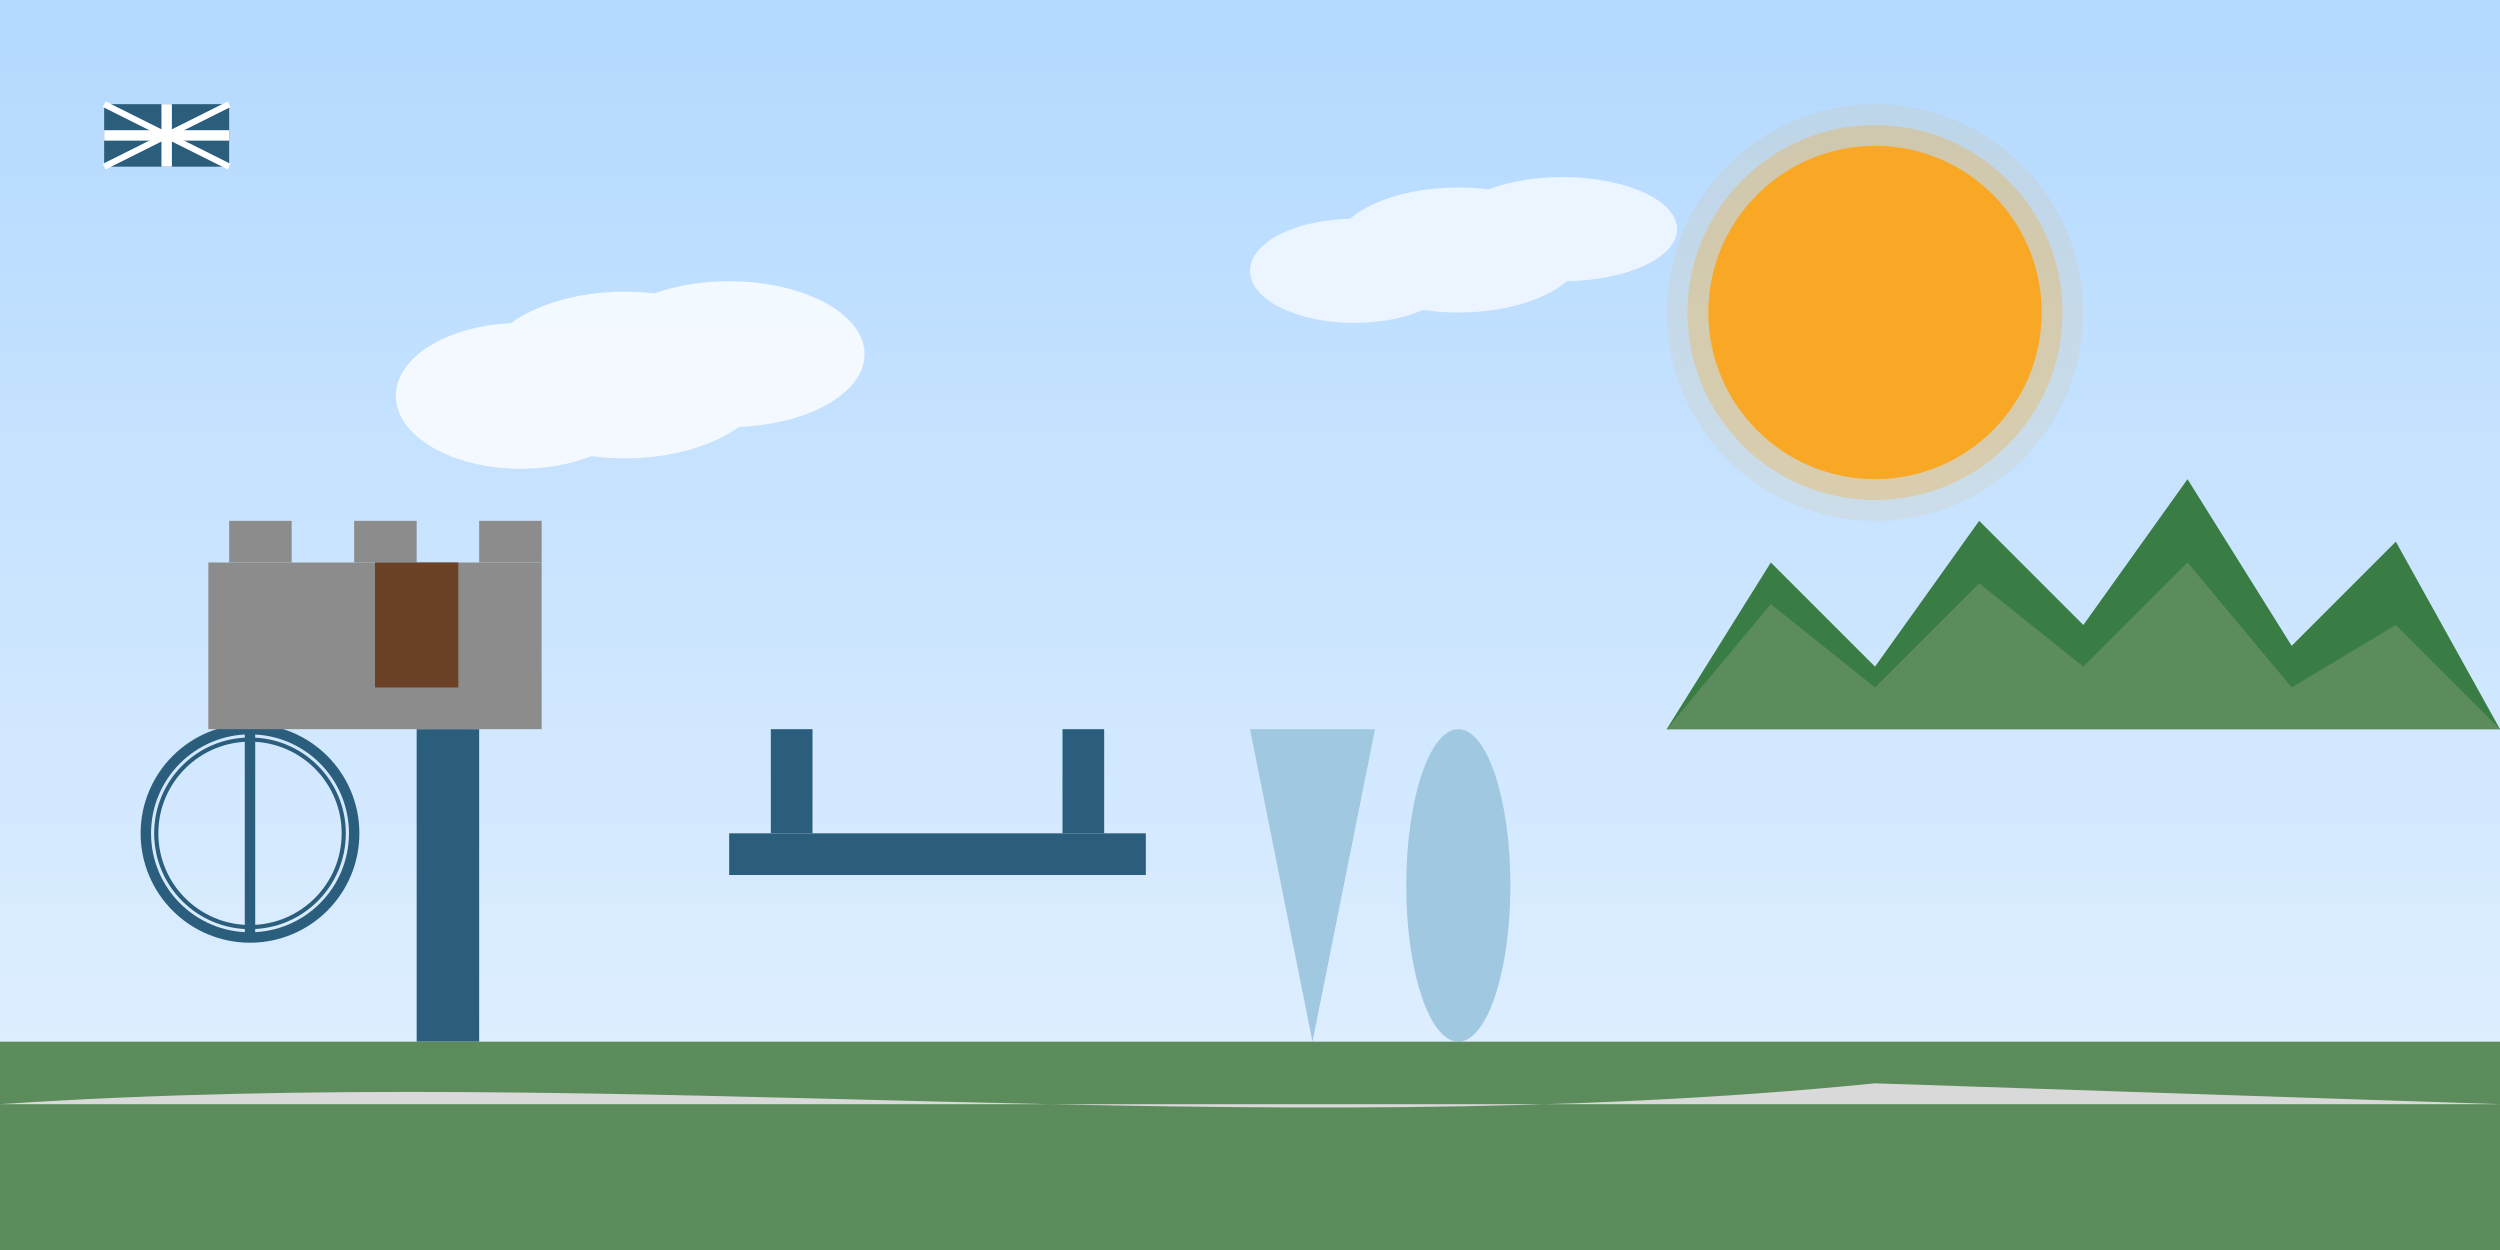 <svg xmlns="http://www.w3.org/2000/svg" viewBox="0 0 1200 600">
  <rect x="0" y="0" width="1200" height="600" fill="#333333" stroke="none"/>
  <!-- Sky gradient -->
  <defs>
    <linearGradient id="skyGradient" x1="0%" y1="0%" x2="0%" y2="100%">
      <stop offset="0%" stop-color="#b3d9ff" />
      <stop offset="100%" stop-color="#e6f2ff" />
    </linearGradient>
  </defs>
  
  <!-- Background -->
  <rect width="1200" height="600" fill="url(#skyGradient)"/>
  
  <!-- Sun -->
  <circle cx="900" cy="150" r="80" fill="#f9a826"/>
  <circle cx="900" cy="150" r="90" fill="#f9a826" opacity="0.3"/>
  <circle cx="900" cy="150" r="100" fill="#f9a826" opacity="0.1"/>
  
  <!-- Clouds -->
  <g opacity="0.8">
    <ellipse cx="300" cy="180" rx="70" ry="40" fill="#ffffff"/>
    <ellipse cx="250" cy="190" rx="60" ry="35" fill="#ffffff"/>
    <ellipse cx="350" cy="170" rx="65" ry="35" fill="#ffffff"/>
  </g>
  
  <g opacity="0.7">
    <ellipse cx="700" cy="120" rx="60" ry="30" fill="#ffffff"/>
    <ellipse cx="650" cy="130" rx="50" ry="25" fill="#ffffff"/>
    <ellipse cx="750" cy="110" rx="55" ry="25" fill="#ffffff"/>
  </g>
  
  <!-- London Skyline -->
  <g transform="translate(0, 350)">
    <!-- Big Ben -->
    <rect x="200" y="0" width="30" height="150" fill="#2b5d7d"/>
    <rect x="205" y="-20" width="20" height="20" fill="#2b5d7d"/>
    <circle cx="215" cy="-10" r="8" fill="#f9a826"/>
    
    <!-- Tower Bridge -->
    <rect x="350" y="50" width="200" height="20" fill="#2b5d7d"/>
    <rect x="370" y="0" width="20" height="50" fill="#2b5d7d"/>
    <rect x="510" y="0" width="20" height="50" fill="#2b5d7d"/>
    
    <!-- The Shard -->
    <polygon points="600,0 630,150 660,0" fill="#a0c8e0"/>
    
    <!-- The Gherkin -->
    <ellipse cx="700" cy="75" rx="25" ry="75" fill="#a0c8e0"/>
    
    <!-- London Eye -->
    <circle cx="120" cy="50" r="50" fill="none" stroke="#2b5d7d" stroke-width="5"/>
    <circle cx="120" cy="50" r="45" fill="none" stroke="#2b5d7d" stroke-width="2"/>
    <line x1="120" y1="0" x2="120" y2="100" stroke="#2b5d7d" stroke-width="5"/>
  </g>
  
  <!-- Scottish Highlands -->
  <g transform="translate(800, 350)">
    <path d="M0,0 L50,-80 L100,-30 L150,-100 L200,-50 L250,-120 L300,-40 L350,-90 L400,0 Z" fill="#3a7d44"/>
    <path d="M0,0 L50,-60 L100,-20 L150,-70 L200,-30 L250,-80 L300,-20 L350,-50 L400,0 Z" fill="#5d8c5c"/>
  </g>
  
  <!-- Welsh Castle -->
  <g transform="translate(200, 350)">
    <rect x="-100" y="-80" width="160" height="80" fill="#8c8c8c"/>
    <rect x="-90" y="-100" width="30" height="20" fill="#8c8c8c"/>
    <rect x="-30" y="-100" width="30" height="20" fill="#8c8c8c"/>
    <rect x="30" y="-100" width="30" height="20" fill="#8c8c8c"/>
    <rect x="-20" y="-80" width="40" height="60" fill="#6b4226"/>
  </g>
  
  <!-- Ground -->
  <rect x="0" y="500" width="1200" height="100" fill="#5d8c5c"/>
  
  <!-- Roads -->
  <path d="M0,530 C300,510 600,550 900,520 T1200,530" fill="#d9d9d9"/>
  
  <!-- Union Jack pattern in corner -->
  <g transform="translate(50, 50) scale(0.5)">
    <rect width="120" height="60" fill="#2b5d7d"/>
    <path d="M0,0 L120,60 M120,0 L0,60" stroke="#ffffff" stroke-width="6"/>
    <path d="M60,0 L60,60 M0,30 L120,30" stroke="#ffffff" stroke-width="10"/>
  </g>
</svg>
